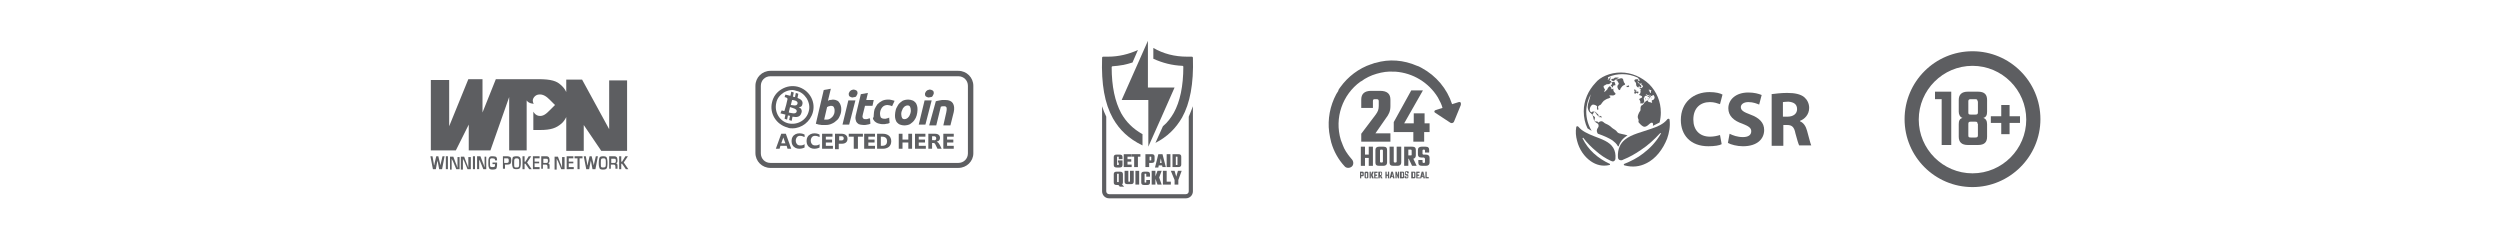 <?xml version="1.0" encoding="utf-8"?>
<!-- Generator: Adobe Illustrator 24.2.0, SVG Export Plug-In . SVG Version: 6.00 Build 0)  -->
<svg version="1.1" id="Layer_2" xmlns="http://www.w3.org/2000/svg" xmlns:xlink="http://www.w3.org/1999/xlink" x="0px" y="0px"
	 viewBox="0 0 600 60" style="enable-background:new 0 0 600 60;" xml:space="preserve">
<style type="text/css">
	.st0{fill:#5D5E61;}
	.st1{fill-rule:evenodd;clip-rule:evenodd;fill:#5D5E61;}
</style>
<g>
	<g>
		<path class="st0" d="M190.2,30.8c-0.4,0-0.8,0-1.2-0.2c-2.7-0.7-4.4-3.4-3.7-6.1c0.3-1.3,1.1-2.4,2.3-3.1c1.2-0.7,2.5-0.9,3.8-0.6
			c2.7,0.7,4.4,3.4,3.7,6.1l0,0C194.5,29.2,192.4,30.8,190.2,30.8z M190.2,21.6c-0.7,0-1.4,0.2-2.1,0.6c-0.9,0.6-1.6,1.4-1.8,2.5
			c-0.5,2.2,0.8,4.4,2.9,4.9c2.2,0.5,4.4-0.8,4.9-2.9c0.3-1,0.1-2.1-0.5-3.1c-0.6-0.9-1.4-1.6-2.5-1.8
			C190.8,21.7,190.5,21.6,190.2,21.6z"/>
		<path class="st1" d="M192.6,24.9c0.1-0.7-0.4-1.1-1.2-1.4l0.2-1l-0.6-0.2l-0.2,1c-0.2,0-0.3-0.1-0.5-0.1l0.2-1l-0.6-0.2l-0.2,1
			c-0.1,0-0.3-0.1-0.4-0.1l0,0l-0.8-0.2l-0.2,0.6c0,0,0.4,0.1,0.4,0.1c0.2,0.1,0.3,0.2,0.3,0.4c-0.2,1-0.4,1.7-0.7,2.7
			c0,0.1-0.1,0.2-0.3,0.1c0,0-0.4-0.1-0.4-0.1l-0.3,0.7l0.8,0.2c0.1,0,0.3,0.1,0.4,0.1l-0.2,1l0.6,0.2l0.2-1c0.2,0,0.3,0.1,0.5,0.1
			l-0.2,1l0.6,0.2l0.2-1c1,0.2,1.8,0.1,2.1-0.8c0.3-0.7,0-1.2-0.6-1.5C192.3,25.7,192.5,25.5,192.6,24.9L192.6,24.9L192.6,24.9z
			 M191.2,26.8c-0.2,0.7-1.4,0.3-1.9,0.2l0.3-1.3C190.1,25.9,191.4,26.1,191.2,26.8L191.2,26.8L191.2,26.8z M191.4,24.9
			c-0.2,0.7-1.2,0.3-1.6,0.3l0.3-1.2C190.5,24,191.6,24.2,191.4,24.9L191.4,24.9L191.4,24.9z"/>
		<path class="st1" d="M199.9,23.9c0.4,0,0.7,0.1,0.9,0.2c0.3,0.1,0.5,0.3,0.6,0.5c0.2,0.2,0.3,0.5,0.4,0.8c0.1,0.3,0.1,0.6,0.1,0.9
			c0,0.5-0.1,1-0.3,1.4c-0.2,0.5-0.4,0.9-0.8,1.2c-0.3,0.3-0.7,0.6-1.2,0.8c-0.4,0.2-0.9,0.3-1.4,0.3c-0.1,0-0.2,0-0.4,0
			c-0.2,0-0.4,0-0.6,0c-0.2,0-0.4-0.1-0.7-0.1c-0.2-0.1-0.5-0.1-0.7-0.2l1.9-8.1l1.7-0.3l-0.7,2.9c0.1-0.1,0.3-0.1,0.4-0.2
			C199.6,24,199.7,23.9,199.9,23.9L199.9,23.9L199.9,23.9z M198.5,28.7c0.3,0,0.5-0.1,0.7-0.2c0.2-0.1,0.4-0.3,0.6-0.5
			c0.2-0.2,0.3-0.5,0.4-0.7c0.1-0.3,0.1-0.5,0.1-0.8c0-0.4-0.1-0.6-0.2-0.8c-0.1-0.2-0.3-0.3-0.7-0.3c-0.1,0-0.2,0-0.4,0.1
			c-0.2,0-0.3,0.1-0.5,0.2l-0.7,3c0,0,0.1,0,0.1,0c0,0,0.1,0,0.1,0c0,0,0.1,0,0.1,0S198.4,28.7,198.5,28.7L198.5,28.7L198.5,28.7z"
			/>
		<path class="st1" d="M203.8,29.9h-1.6l1.4-5.8h1.7L203.8,29.9L203.8,29.9L203.8,29.9z M204.6,23.4c-0.2,0-0.4-0.1-0.6-0.2
			c-0.2-0.1-0.3-0.3-0.3-0.6c0-0.2,0-0.3,0.1-0.4c0.1-0.1,0.1-0.3,0.3-0.4c0.1-0.1,0.2-0.2,0.4-0.2c0.1-0.1,0.3-0.1,0.4-0.1
			c0.2,0,0.4,0.1,0.6,0.2c0.2,0.1,0.3,0.3,0.3,0.6c0,0.2,0,0.3-0.1,0.4c-0.1,0.1-0.1,0.3-0.2,0.4c-0.1,0.1-0.2,0.2-0.4,0.2
			C204.9,23.3,204.7,23.4,204.6,23.4L204.6,23.4L204.6,23.4z"/>
		<path class="st1" d="M206.6,22.6l1.7-0.3l-0.4,1.7h1.8l-0.3,1.4h-1.8l-0.5,2c0,0.2-0.1,0.3-0.1,0.5c0,0.1,0,0.3,0.1,0.4
			c0,0.1,0.1,0.2,0.2,0.2c0.1,0.1,0.3,0.1,0.5,0.1c0.2,0,0.4,0,0.5-0.1c0.2,0,0.3-0.1,0.5-0.1l0.1,1.3c-0.2,0.1-0.5,0.2-0.7,0.2
			c-0.3,0.1-0.6,0.1-0.9,0.1c-0.5,0-0.9-0.1-1.2-0.2c-0.3-0.2-0.5-0.4-0.6-0.6c-0.1-0.3-0.2-0.6-0.2-0.9c0-0.3,0.1-0.7,0.2-1.1
			L206.6,22.6L206.6,22.6z"/>
		<path class="st1" d="M209.7,27.6c0-0.5,0.1-1,0.2-1.4c0.2-0.4,0.4-0.8,0.7-1.2c0.3-0.3,0.7-0.6,1.1-0.8c0.4-0.2,0.9-0.3,1.4-0.3
			c0.3,0,0.6,0,0.9,0.1c0.3,0.1,0.5,0.1,0.7,0.2l-0.6,1.3c-0.1-0.1-0.3-0.1-0.5-0.2c-0.2,0-0.4-0.1-0.6-0.1c-0.5,0-1,0.2-1.3,0.6
			c-0.3,0.4-0.5,0.9-0.5,1.5c0,0.4,0.1,0.7,0.2,0.9c0.2,0.2,0.5,0.3,0.9,0.3c0.2,0,0.4,0,0.6-0.1c0.2,0,0.4-0.1,0.5-0.2l0.1,1.3
			c-0.2,0.1-0.4,0.2-0.7,0.2c-0.3,0.1-0.6,0.1-0.9,0.1c-0.5,0-0.8-0.1-1.2-0.2c-0.3-0.1-0.6-0.3-0.8-0.5c-0.2-0.2-0.4-0.5-0.4-0.8
			C209.7,28.2,209.7,27.9,209.7,27.6L209.7,27.6L209.7,27.6z"/>
		<path class="st1" d="M217,30.1c-0.4,0-0.7-0.1-1-0.2c-0.3-0.1-0.5-0.3-0.7-0.5c-0.2-0.2-0.3-0.5-0.4-0.8c-0.1-0.3-0.1-0.6-0.1-1
			c0-0.4,0.1-0.9,0.2-1.3c0.1-0.4,0.4-0.8,0.6-1.2c0.3-0.4,0.6-0.6,1-0.9c0.4-0.2,0.9-0.3,1.4-0.3c0.4,0,0.7,0.1,1,0.2
			c0.3,0.1,0.5,0.3,0.7,0.5c0.2,0.2,0.3,0.5,0.4,0.8c0.1,0.3,0.1,0.6,0.1,1c0,0.4-0.1,0.9-0.2,1.3c-0.1,0.4-0.3,0.8-0.6,1.2
			c-0.3,0.4-0.6,0.6-1,0.9C218,30,217.5,30.1,217,30.1L217,30.1L217,30.1z M217.8,25.3c-0.2,0-0.5,0.1-0.6,0.2
			c-0.2,0.1-0.3,0.3-0.5,0.5c-0.1,0.2-0.2,0.5-0.3,0.7c-0.1,0.3-0.1,0.5-0.1,0.7c0,0.4,0.1,0.7,0.2,0.9c0.1,0.2,0.3,0.3,0.6,0.3
			c0.2,0,0.5-0.1,0.6-0.2c0.2-0.1,0.3-0.3,0.5-0.5c0.1-0.2,0.2-0.4,0.3-0.7c0.1-0.3,0.1-0.5,0.1-0.7c0-0.4-0.1-0.7-0.2-0.9
			C218.3,25.4,218.1,25.3,217.8,25.3L217.8,25.3L217.8,25.3z"/>
		<path class="st1" d="M222.1,29.9h-1.6l1.4-5.8h1.7L222.1,29.9L222.1,29.9L222.1,29.9z M222.9,23.4c-0.2,0-0.4-0.1-0.6-0.2
			c-0.2-0.1-0.3-0.3-0.3-0.6c0-0.2,0-0.3,0.1-0.4c0.1-0.1,0.1-0.3,0.3-0.4c0.1-0.1,0.2-0.2,0.4-0.2c0.1-0.1,0.3-0.1,0.4-0.1
			c0.2,0,0.4,0.1,0.6,0.2c0.2,0.1,0.3,0.3,0.3,0.6c0,0.2,0,0.3-0.1,0.4c-0.1,0.1-0.1,0.3-0.2,0.4c-0.1,0.1-0.2,0.2-0.4,0.2
			C223.2,23.3,223,23.4,222.9,23.4L222.9,23.4L222.9,23.4z"/>
		<path class="st1" d="M224.6,24.3c0.1,0,0.3-0.1,0.4-0.1c0.2,0,0.3-0.1,0.5-0.1c0.2,0,0.4-0.1,0.6-0.1c0.2,0,0.5,0,0.8,0
			c0.9,0,1.5,0.3,1.8,0.8c0.3,0.5,0.4,1.2,0.2,2.1l-0.8,3.2h-1.7l0.7-3.1c0-0.2,0.1-0.4,0.1-0.6c0-0.2,0-0.3,0-0.5
			c0-0.1-0.1-0.2-0.2-0.3c-0.1-0.1-0.3-0.1-0.5-0.1c-0.2,0-0.4,0-0.7,0.1l-1.1,4.5h-1.7L224.6,24.3L224.6,24.3L224.6,24.3z"/>
		<polygon class="st1" points="226.4,32.1 228.9,32.1 228.9,32.8 227.3,32.8 227.3,33.5 228.8,33.5 228.8,34.2 227.3,34.2 227.3,35 
			228.9,35 228.9,35.7 226.4,35.7 226.4,32.1 		"/>
		<polygon class="st1" points="197.3,32.1 199.8,32.1 199.8,32.8 198.2,32.8 198.2,33.5 199.7,33.5 199.7,34.2 198.2,34.2 198.2,35 
			199.9,35 199.9,35.7 197.3,35.7 197.3,32.1 		"/>
		<path class="st1" d="M200.4,32.1h1.6c0.9,0,1.4,0.5,1.4,1.2c0,0.7-0.4,1.2-1.4,1.2h-0.7v1.3h-0.9V32.1L200.4,32.1z M201.4,32.7v1
			h0.6c0.3,0,0.5-0.2,0.5-0.5c0-0.3-0.2-0.5-0.5-0.5H201.4L201.4,32.7z"/>
		<polygon class="st1" points="218,32.1 218.9,32.1 218.9,35.7 218,35.7 218,34.2 216.6,34.2 216.6,35.7 215.7,35.7 215.7,32.1 
			216.6,32.1 216.6,33.5 218,33.5 218,32.1 		"/>
		<polygon class="st1" points="223.3,33.7 224.1,33.7 224.9,34 224,34.3 223.3,34.3 223.3,33.7 		"/>
		<path class="st1" d="M187.5,34.4h1l-0.5-1.4L187.5,34.4L187.5,34.4z M188.6,32.1l1.3,3.6H189l-0.2-0.7h-1.5l-0.2,0.7h-0.9l1.3-3.6
			H188.6L188.6,32.1z"/>
		<path class="st1" d="M224.8,34L224.8,34c0.2,0.1,0.4,0.2,0.5,0.4c0.3,0.4,0.5,0.9,0.7,1.3h-1l-0.5-1c0-0.1-0.2-0.4-0.5-0.4h-0.3
			v1.4h-0.9v-3.6h1.6c0.8,0,1.2,0.4,1.2,1C225.6,33.6,225.3,33.9,224.8,34L224.8,34z M223.7,33.7h0.5c0.3,0,0.5-0.2,0.5-0.5
			c0-0.3-0.2-0.5-0.5-0.5h-0.5V33.7L223.7,33.7z"/>
		<polygon class="st1" points="210,32.1 210,32.8 208.4,32.8 208.4,33.5 209.9,33.5 209.9,34.2 208.4,34.2 208.4,35 210,35 
			210,35.7 208.4,35.7 207.4,35.7 207.4,32.1 210,32.1 		"/>
		<polygon class="st1" points="203.7,32.1 207.1,32.1 207.1,32.8 205.9,32.8 205.9,35.7 204.9,35.7 204.9,32.8 203.7,32.8 
			203.7,32.1 		"/>
		<polygon class="st1" points="220.5,35 222.2,35 222.2,35.7 219.6,35.7 219.6,32.1 222.1,32.1 222.1,32.8 220.5,32.8 220.5,33.5 
			222,33.5 222,34.2 220.5,34.2 220.5,35 		"/>
		<path class="st1" d="M210.5,32.1h1.4c1,0,2,0.5,2,1.8c0,1.3-1,1.8-2,1.8h-1.4V32.1L210.5,32.1z M211.4,32.8V35h0.3
			c0.9,0,1.2-0.5,1.2-1.1c0-0.6-0.3-1.1-1.2-1.1H211.4L211.4,32.8z"/>
		<path class="st1" d="M196.7,32.3c-0.4-0.2-0.7-0.3-1.3-0.3c-0.6,0-1.3,0.3-1.6,0.9c-0.3,0.5-0.3,1.4,0,1.9c0.3,0.6,1,0.9,1.6,0.9
			c0.5,0,0.9-0.1,1.3-0.3v-0.8c-0.4,0.3-0.7,0.3-1.1,0.3c-0.3,0-0.6-0.1-0.8-0.4c-0.3-0.4-0.3-1.1,0-1.5c0.2-0.3,0.5-0.4,0.8-0.4
			c0.4,0,0.7,0.1,1.1,0.3V32.3L196.7,32.3z"/>
		<path class="st1" d="M193.1,32.3c-0.4-0.2-0.7-0.3-1.3-0.3c-0.6,0-1.3,0.3-1.6,0.9c-0.3,0.5-0.3,1.4,0,1.9c0.3,0.6,1,0.9,1.6,0.9
			c0.5,0,0.9-0.1,1.3-0.3v-0.8c-0.4,0.3-0.7,0.3-1.1,0.3c-0.3,0-0.6-0.1-0.8-0.4c-0.3-0.4-0.3-1.1,0-1.5c0.2-0.3,0.5-0.4,0.8-0.4
			c0.4,0,0.7,0.1,1.1,0.3V32.3L193.1,32.3z"/>
	</g>
	<path class="st0" d="M230,40.3h-45.1c-2,0-3.6-1.6-3.6-3.6V20.6c0-2,1.6-3.6,3.6-3.6H230c2,0,3.6,1.6,3.6,3.6v16.2
		C233.6,38.7,232,40.3,230,40.3z M184.9,18.3c-1.3,0-2.3,1-2.3,2.3v16.2c0,1.3,1,2.3,2.3,2.3H230c1.3,0,2.3-1,2.3-2.3V20.6
		c0-1.3-1-2.3-2.3-2.3H184.9z"/>
</g>
<g>
	<g>
		<g>
			<path class="st0" d="M329.5,25.9h-2.8v-2c0-1.3,0.7-2.1,2.4-2.1h2.1c1.8,0,2.5,0.8,2.5,2.1v1.6c0,1.2-0.4,2-1.1,2.9l-2.5,3.6h3.6
				v2h-7v-1.9l3.4-4.5c0.6-0.8,0.8-1.3,0.8-2.2v-1.1c0-0.3-0.1-0.5-0.5-0.5H330c-0.4,0-0.5,0.1-0.5,0.5V25.9z"/>
			<path class="st0" d="M343,31.7h-1.2V34h-2.6v-2.3h-4.7v-2.4l4.2-7.6h2.8l-4.5,7.9h2.3v-2.4h2.6v2.4h1.2V31.7z"/>
			<path class="st0" d="M329.5,35.2v4.6h-1v-1.9h-0.9v1.9h-1v-4.6h1v1.9h0.9v-1.9H329.5z"/>
			<path class="st0" d="M332,35.2c0.7,0,0.9,0.3,0.9,0.8v3c0,0.5-0.3,0.8-0.9,0.8h-1c-0.7,0-0.9-0.3-0.9-0.8v-3
				c0-0.5,0.3-0.8,0.9-0.8H332z M331.9,36.1c0-0.1-0.1-0.2-0.2-0.2h-0.3c-0.1,0-0.2,0.1-0.2,0.2v2.7c0,0.1,0.1,0.2,0.2,0.2h0.3
				c0.1,0,0.2-0.1,0.2-0.2V36.1z"/>
			<path class="st0" d="M336.3,35.2V39c0,0.5-0.3,0.8-0.9,0.8h-1c-0.7,0-0.9-0.3-0.9-0.8v-3.8h1v3.6c0,0.1,0.1,0.2,0.2,0.2h0.3
				c0.1,0,0.2-0.1,0.2-0.2v-3.6H336.3z"/>
			<path class="st0" d="M338.1,38.1H338v1.7h-1v-4.6h1.9c0.7,0,0.9,0.3,0.9,0.8v1.3c0,0.4-0.2,0.7-0.6,0.8l0.8,1.7h-1.1L338.1,38.1z
				 M338,37.3h0.6c0.1,0,0.2,0,0.2-0.2v-1c0-0.1-0.1-0.2-0.2-0.2H338V37.3z"/>
			<path class="st0" d="M341.9,38c0-0.1-0.1-0.2-0.2-0.2h-0.6c-0.6,0-0.8-0.3-0.8-0.8v-1c0-0.5,0.3-0.8,0.9-0.8h0.9
				c0.7,0,0.9,0.3,0.9,0.8v0.6h-1v-0.5c0-0.1-0.1-0.2-0.2-0.2h-0.2c-0.1,0-0.2,0.1-0.2,0.2v0.8c0,0.1,0.1,0.2,0.2,0.2h0.6
				c0.6,0,0.9,0.3,0.9,0.8V39c0,0.5-0.3,0.8-0.9,0.8h-0.9c-0.7,0-0.9-0.3-0.9-0.8v-0.6h1v0.5c0,0.1,0.1,0.2,0.2,0.2h0.2
				c0.1,0,0.2-0.1,0.2-0.2V38z"/>
			<path class="st0" d="M327,41.2c0.2,0,0.3,0.1,0.3,0.3V42c0,0.2-0.1,0.3-0.3,0.3h-0.3v0.5h-0.3v-1.6H327z M327,41.6
				C327,41.5,327,41.5,327,41.6l-0.3-0.1V42h0.2c0,0,0.1,0,0.1-0.1V41.6z"/>
			<path class="st0" d="M328.1,41.2c0.2,0,0.3,0.1,0.3,0.3v1c0,0.2-0.1,0.3-0.3,0.3h-0.3c-0.2,0-0.3-0.1-0.3-0.3v-1
				c0-0.2,0.1-0.3,0.3-0.3H328.1z M328.1,41.6C328.1,41.5,328.1,41.5,328.1,41.6l-0.2-0.1c0,0-0.1,0-0.1,0.1v0.9c0,0,0,0.1,0.1,0.1
				h0.1c0,0,0.1,0,0.1-0.1V41.6z"/>
			<path class="st0" d="M328.7,41.2h0.3v1.6h-0.3V41.2z M329.4,42l0.3,0.8h-0.4L329,42l0.3-0.8h0.4L329.4,42z"/>
			<path class="st0" d="M330.7,42.5v0.3h-0.9v-1.6h0.8v0.3h-0.5v0.4h0.4v0.3h-0.4v0.4H330.7z"/>
			<path class="st0" d="M331.2,42.2L331.2,42.2l-0.1,0.6h-0.3v-1.6h0.6c0.2,0,0.3,0.1,0.3,0.3v0.4c0,0.1-0.1,0.2-0.2,0.3l0.3,0.6
				h-0.4L331.2,42.2z M331.2,42h0.2c0,0,0.1,0,0.1-0.1v-0.4c0,0,0-0.1-0.1-0.1h-0.2V42z"/>
			<path class="st0" d="M333.4,41.2v1.6h-0.3v-0.6h-0.3v0.6h-0.3v-1.6h0.3v0.7h0.3v-0.7H333.4z"/>
			<path class="st0" d="M334.3,42.5h-0.4l-0.1,0.3h-0.3l0.4-1.6h0.4l0.4,1.6h-0.4L334.3,42.5z M334.3,42.3l-0.1-0.7l-0.1,0.7H334.3z
				"/>
			<path class="st0" d="M335.8,41.2v1.6h-0.3l-0.3-0.9v0.9h-0.3v-1.6h0.3l0.3,0.9v-0.9H335.8z"/>
			<path class="st0" d="M336.7,41.2c0.2,0,0.3,0.1,0.3,0.3v1c0,0.2-0.1,0.3-0.3,0.3H336v-1.6H336.7z M336.7,41.5
				C336.7,41.5,336.6,41.5,336.7,41.5l-0.3-0.1v1.1h0.2c0,0,0.1,0,0.1-0.1V41.5z"/>
			<path class="st0" d="M337.8,42.2C337.8,42.2,337.7,42.1,337.8,42.2l-0.3-0.1c-0.2,0-0.3-0.1-0.3-0.3v-0.4c0-0.2,0.1-0.3,0.3-0.3
				h0.3c0.2,0,0.3,0.1,0.3,0.3v0.2h-0.4v-0.2c0,0,0-0.1-0.1-0.1h-0.1c0,0-0.1,0-0.1,0.1v0.3c0,0,0,0.1,0.1,0.1h0.2
				c0.2,0,0.3,0.1,0.3,0.3v0.4c0,0.2-0.1,0.3-0.3,0.3h-0.3c-0.2,0-0.3-0.1-0.3-0.3v-0.2h0.4v0.2c0,0,0,0.1,0.1,0.1h0.1
				c0,0,0.1,0,0.1-0.1V42.2z"/>
			<path class="st0" d="M339.4,41.2c0.2,0,0.3,0.1,0.3,0.3v1c0,0.2-0.1,0.3-0.3,0.3h-0.7v-1.6H339.4z M339.4,41.5
				C339.4,41.5,339.4,41.5,339.4,41.5l-0.3-0.1v1.1h0.2c0,0,0.1,0,0.1-0.1V41.5z"/>
			<path class="st0" d="M340.8,42.5v0.3h-0.9v-1.6h0.8v0.3h-0.5v0.4h0.4v0.3h-0.4v0.4H340.8z"/>
			<path class="st0" d="M341.6,42.5h-0.4l-0.1,0.3h-0.3l0.4-1.6h0.4l0.4,1.6h-0.4L341.6,42.5z M341.6,42.3l-0.1-0.7l-0.1,0.7H341.6z
				"/>
			<path class="st0" d="M342.9,42.5v0.3h-0.8v-1.6h0.3v1.3H342.9z"/>
		</g>
	</g>
	<path class="st0" d="M350.1,24.5l-1.6,0.5c-1.2-3.7-3.8-6.8-7.3-8.7c-0.4-0.2-0.7-0.4-1.1-0.5c0,0,0,0,0,0c0,0,0,0,0,0
		c-3.2-1.4-6.7-1.7-10-0.7c0,0-0.1,0-0.1,0c-0.1,0-0.2,0.1-0.3,0.1c-0.2,0.1-0.4,0.1-0.5,0.2c0,0,0,0-0.1,0c-3,1-5.6,3-7.4,5.5
		c0,0,0,0,0,0c-0.2,0.3-0.4,0.5-0.5,0.8c0,0,0,0,0,0.1c-0.2,0.3-0.3,0.5-0.5,0.8c-1.5,2.8-2.1,6-1.7,9.1c0,0,0,0,0,0c0,0,0,0,0,0
		c0.1,0.8,0.3,1.7,0.5,2.5c0.6,2.1,1.7,4.1,3.2,5.7c0.4,0.5,1.2,0.5,1.7,0.1c0.5-0.4,0.5-1.2,0.1-1.7c-0.7-0.8-1.4-1.7-1.9-2.7
		c0,0,0,0,0,0c-0.1-0.2-0.2-0.5-0.3-0.7c0,0,0,0,0,0c-0.2-0.4-0.3-0.9-0.5-1.3c-1.6-5.3,0.4-10.9,4.7-14c0.1,0,0.1-0.1,0.2-0.1
		c1.1-0.8,2.3-1.4,3.7-1.8c1.4-0.4,2.7-0.6,4.1-0.5c0,0,0,0,0.1,0c0.1,0,0.2,0,0.2,0c0,0,0.1,0,0.1,0c4.2,0.3,8,2.6,10.2,6.2
		c0,0,0,0,0,0c0,0.1,0.1,0.1,0.1,0.2c0,0,0,0,0,0c0.4,0.7,0.8,1.5,1,2.3l-1.6,0.5c-0.4,0.1-0.5,0.5-0.1,0.7l3.5,2.3
		c0.4,0.3,0.9,0.1,1-0.3l1.6-3.9C350.7,24.6,350.5,24.4,350.1,24.5z"/>
</g>
<g>
	<path class="st0" d="M473.4,44.9c-9,0-16.3-7.3-16.3-16.3s7.3-16.3,16.3-16.3s16.3,7.3,16.3,16.3S482.3,44.9,473.4,44.9z
		 M473.4,15.8c-7.1,0-12.9,5.8-12.9,12.9s5.8,12.9,12.9,12.9s12.9-5.8,12.9-12.9S480.5,15.8,473.4,15.8z"/>
	<g>
		<path class="st0" d="M468.3,34.8h-2.3v-11h-1.6V22h3.9V34.8z"/>
		<path class="st0" d="M476.9,26.8c0,0.8-0.2,1.3-0.9,1.5c0.6,0.2,0.9,0.7,0.9,1.5v3c0,1.3-0.6,2-2.2,2h-2.4c-1.5,0-2.2-0.7-2.2-2
			v-3c0-0.8,0.2-1.3,0.9-1.5c-0.6-0.2-0.9-0.8-0.9-1.5V24c0-1.3,0.7-2,2.2-2h2.4c1.6,0,2.2,0.7,2.2,2V26.8z M474.6,24.3
			c0-0.4-0.1-0.5-0.6-0.5H473c-0.4,0-0.6,0.1-0.6,0.5V27c0,0.4,0.1,0.5,0.6,0.5h1.1c0.4,0,0.6-0.1,0.6-0.5V24.3z M474.6,29.7
			c0-0.4-0.1-0.5-0.6-0.5H473c-0.4,0-0.6,0.1-0.6,0.5v2.8c0,0.4,0.1,0.5,0.6,0.5h1.1c0.4,0,0.6-0.1,0.6-0.5V29.7z"/>
	</g>
	<g>
		<path class="st0" d="M484.8,29.5h-2.5v2.7h-2v-2.7h-2.5v-1.6h2.5v-2.7h2v2.7h2.5V29.5z"/>
	</g>
</g>
<g>
	<path class="st0" d="M268.5,38.1v-0.4c0-0.1,0-0.1-0.1-0.1h-0.2c-0.1,0-0.1,0-0.1,0.1v1.8c0,0.1,0,0.1,0.1,0.1h0.2
		c0.1,0,0.1,0,0.1-0.1V39h-0.2v-0.5h1.1v1.1c0,0.4-0.2,0.6-0.7,0.6h-0.7c-0.5,0-0.7-0.2-0.7-0.6v-1.9c0-0.4,0.2-0.6,0.7-0.6h0.7
		c0.5,0,0.7,0.2,0.7,0.6v0.5H268.5z"/>
	<path class="st0" d="M271.6,39.5v0.6h-1.9V37h1.9v0.6h-1v0.6h0.9v0.6h-0.9v0.7H271.6z"/>
	<path class="st0" d="M273.7,37.6h-0.6v2.5h-0.9v-2.5h-0.6V37h2.1V37.6z"/>
	<path class="st0" d="M276.4,37c0.5,0,0.7,0.2,0.7,0.6v0.9c0,0.4-0.2,0.6-0.7,0.6h-0.6v1h-0.9V37H276.4z M276.3,37.7
		c0-0.1,0-0.1-0.1-0.1h-0.3v0.9h0.3c0.1,0,0.1,0,0.1-0.1V37.7z"/>
	<path class="st0" d="M278.9,39.7h-0.8l-0.1,0.5h-0.8L278,37h1l0.8,3.1H279L278.9,39.7z M278.8,39.1l-0.2-1.1l-0.2,1.1H278.8z"/>
	<path class="st0" d="M280.9,37v3.1h-0.9V37H280.9z"/>
	<path class="st0" d="M282.8,37c0.5,0,0.7,0.2,0.7,0.6v1.9c0,0.4-0.2,0.6-0.7,0.6h-1.4V37H282.8z M282.6,37.7c0-0.1,0-0.1-0.1-0.1
		h-0.3v2h0.3c0.1,0,0.1,0,0.1-0.1V37.7z"/>
	<path class="st0" d="M268.7,44.7l-0.3-0.3H268c-0.5,0-0.7-0.2-0.7-0.6v-2c0-0.4,0.2-0.6,0.7-0.6h0.8c0.5,0,0.7,0.2,0.7,0.6v2
		c0,0.2-0.1,0.4-0.2,0.5l0.5,0.5H268.7z M268.1,43.6c0,0.1,0,0.1,0.1,0.1h0.2c0.1,0,0.1,0,0.1-0.1v-1.8c0-0.1,0-0.1-0.1-0.1h-0.2
		c-0.1,0-0.1,0-0.1,0.1V43.6z"/>
	<path class="st0" d="M272.1,41v2.6c0,0.4-0.2,0.6-0.7,0.6h-0.8c-0.5,0-0.7-0.2-0.7-0.6V41h0.9v2.5c0,0.1,0,0.1,0.1,0.1h0.2
		c0.1,0,0.1,0,0.1-0.1V41H272.1z"/>
	<path class="st0" d="M273.4,41v3.3h-0.9V41H273.4z"/>
	<path class="st0" d="M275.1,42.3v-0.5c0-0.1,0-0.1-0.1-0.1h-0.2c-0.1,0-0.1,0-0.1,0.1v1.9c0,0.1,0,0.1,0.1,0.1h0.2
		c0.1,0,0.1,0,0.1-0.1v-0.5h0.9v0.6c0,0.4-0.2,0.6-0.7,0.6h-0.7c-0.5,0-0.7-0.2-0.7-0.6v-2c0-0.4,0.2-0.6,0.7-0.6h0.7
		c0.5,0,0.7,0.2,0.7,0.6v0.6H275.1z"/>
	<path class="st0" d="M276.4,41h0.9v3.3h-0.9V41z M278.8,44.3h-1l-0.6-1.7l0.6-1.6h1l-0.6,1.6L278.8,44.3z"/>
	<path class="st0" d="M281,43.7v0.6h-1.9V41h0.9v2.6H281z"/>
	<path class="st0" d="M282.8,43.2v1.1h-0.9v-1.1L281,41h0.9l0.4,1.4l0.4-1.4h0.9L282.8,43.2z"/>
	<g>
		<path class="st0" d="M285.3,28v17.9c0,0.4-0.3,0.7-0.7,0.7h-18.4c-0.4,0-0.7-0.3-0.7-0.7V28c-0.4-0.8-0.7-1.6-1-2.5v20.4
			c0,0.9,0.7,1.7,1.7,1.7h18.4c0.9,0,1.7-0.7,1.7-1.7V25.5C286,26.4,285.6,27.2,285.3,28z"/>
	</g>
	<g>
		<g>
			<path class="st0" d="M286.3,13.9L286.3,13.9c0-0.2-0.1-0.3-0.3-0.3l-0.1,0c-0.3,0-0.6,0-1,0c-3,0-5.7-0.7-8.1-2.1l0,2.6
				c2.2,1,4.5,1.6,7,1.7c0.1,0,0.2,0.1,0.2,0.2c0,4.7-0.8,8.4-2.3,11.1c-0.7,1.2-1.5,2.3-2.6,3.2l-1.8,4c2.9-1.5,4.9-3.5,6.4-6.1
				C285.6,24.8,286.5,20.1,286.3,13.9z"/>
			<path class="st0" d="M274.2,32.2c-2.3-1.3-3.9-2.9-5.1-5c-1.5-2.8-2.3-6.4-2.3-11.1c0-0.1,0.1-0.2,0.2-0.2
				c1.7-0.1,3.3-0.4,4.8-0.9l1.3-3c-2.2,1-4.6,1.6-7.2,1.6c-0.3,0-0.6,0-1,0l-0.1,0c-0.2,0-0.3,0.1-0.3,0.3l0,0.1
				c-0.2,6.2,0.6,10.8,2.6,14.4c1.6,2.8,3.8,4.9,7.1,6.5L274.2,32.2z"/>
		</g>
		<path class="st0" d="M281.9,21c-2.1,4.8-4.2,9.5-6.3,14.2c0,0,0,0,0,0c0-3.7,0-7.5,0-11.2c-2.1,0-4.2,0-6.4,0
			c2.1-4.7,4.2-9.5,6.3-14.2c0,0,0,0,0,0c0,3.7,0,7.5,0,11.2C277.6,21,279.7,21,281.9,21z"/>
	</g>
</g>
<g>
	<g>
		<path class="st1" d="M389,17.4c2.6,0,5,1.1,6.8,2.8c1.8,1.8,2.8,4.2,2.8,6.8c0,0.8-0.1,1.6-0.3,2.4c-0.5,0.3-1.1,0.5-1.6,0.8
			c0,0,0-0.1,0-0.1c0.1-0.4,0-0.8-0.5-0.6c-0.3,0.1-1,1.1-1.7,0.9c-0.3-0.1-0.7-0.4-1.2-1c-0.2-0.2,0.1-0.5-0.1-0.8
			c-0.2-0.4-0.2-0.8,0.1-1.4c0.1-0.3,0.4-0.6,0.4-0.7c0.1-0.3-0.1-0.7,0.2-1.1c0.1-0.2,0.2-0.1,0.4-0.3c0.2-0.2,0.2-0.3,0.3-0.4
			c0.1-0.1,0.2-0.2,0.4-0.4c0.2-0.1,0.3-0.2,0.4-0.2c0.1,0,0.2,0.1,0.2,0.2c0,0.1-0.2,0.2,0.2,0.2c0.4,0,0.6,0.3,0.7,0.1
			c0.1-0.2-0.2-0.3-0.1-0.4c0-0.1,0.2-0.2,0.3-0.2c0.1,0,0.1-0.1,0.2-0.1c0,0,0-0.1,0.1-0.2c0-0.1,0.1-0.1,0.1-0.1c0,0,0-0.1,0-0.2
			c0-0.2-0.1-0.4-0.2-0.5c0,0-0.1-0.1-0.1-0.1c0,0,0,0-0.1,0c0,0,0,0-0.1,0.1c-0.1,0,0,0.1-0.1,0.1c0,0.1-0.2,0-0.3,0
			c-0.1,0-0.2-0.1-0.2-0.2c0-0.1-0.1-0.1-0.1-0.1c0,0,0,0.1,0,0.2c0.1,0.1,0.2,0.2,0.3,0.3c0.1,0.1,0.1,0.1,0.1,0.2
			c0,0-0.1,0-0.2-0.1c-0.1-0.1-0.3-0.2-0.3-0.3c-0.1-0.1-0.2-0.2-0.2-0.2c-0.1,0-0.3,0-0.4-0.1c-0.1-0.1-0.2-0.1-0.2,0
			c0,0,0,0.1,0.1,0.1c0.1,0.1,0.2,0.2,0.3,0.2c0.1,0,0.3,0,0.4,0.1c0.1,0,0,0.1,0,0.1c0,0,0,0,0,0c0.1,0.1,0.1,0.1,0.2,0.3
			c0,0.1,0,0.1-0.1,0.1c-0.1,0,0-0.1-0.1-0.2c0-0.1-0.1-0.1-0.2-0.2c-0.3-0.1-0.5-0.3-0.7-0.2c-0.2,0.1-0.4,0.4-0.4,0.7
			c0,0.1,0.1,0.3,0.1,0.5c0,0.2,0,0.3,0,0.4c-0.1,0.1-0.2,0-0.3,0.1c-0.1,0.1-0.1,0.2-0.1,0.2c-0.1,0-0.1-0.1-0.2-0.1
			c-0.1,0-0.2,0.1-0.3,0c-0.1,0,0-0.2,0-0.3c0-0.3-0.3-0.6-0.3-0.7c0-0.1,0.2-0.1,0.3-0.2c0.2-0.1,0.5-0.2,0.4-0.4
			c0-0.1-0.2-0.2-0.4-0.3c-0.2,0-0.3-0.1-0.3-0.2c0,0,0.1-0.1,0.1-0.1c0.1-0.1,0.2-0.2,0.2-0.4c0.1-0.2,0-0.3,0-0.5
			c0-0.1,0.1-0.2,0.1-0.3c0-0.1-0.1-0.1-0.2-0.1c-0.1,0-0.1-0.1-0.1-0.2c0-0.1,0.1-0.1,0.1-0.1c0.1,0,0.1,0.1,0.2,0.1
			c0.1,0.1,0.2,0,0.3-0.1c0.1-0.1,0.2-0.1,0.2-0.2c0-0.1,0-0.1-0.1-0.3c-0.1-0.2-0.3-0.1-0.3-0.3c0-0.1,0.1-0.2,0-0.3
			c0,0-0.1,0-0.1,0.1c-0.1,0.2-0.3,0.2-0.5-0.2c-0.2-0.2-0.3-0.3-0.3-0.3c0,0,0,0.2,0.1,0.3c0.1,0.1,0.2,0.2,0.3,0.3
			c0.2,0.2,0.8,0.6,0.4,0.8c-0.2,0.1-0.2-0.1-0.4-0.2c-0.2-0.1,0,0.2-0.2,0.3c-0.2,0-0.5-0.4-0.5-0.5c-0.1-0.5,0.1-0.5-0.4-1
			c-0.3-0.5,0.7-0.6,0.9-0.4c0.1,0.1-0.3,0.2,0.1,0.3c0.2,0.1,0.2,0,0.2-0.2c-0.1-0.2-0.3-0.4-0.5-0.6c-1.1-0.5-2.3-0.8-3.6-0.8
			c-1.2,0-2.3,0.2-3.4,0.7c-0.1,0.1-0.1,0.2-0.1,0.2c0.1,0.1,0.1,0.1,0.1,0.2c0,0,0,0.1-0.1,0.1c0,0.1-0.1,0.1-0.1,0.2
			c0,0,0.1-0.1,0.2-0.1c0.2-0.1,0.3-0.4,0.4-0.5c0.1-0.1,0.2-0.1,0.2-0.1c0,0,0,0.1-0.1,0.2c0,0.1-0.1,0.2-0.1,0.2
			c0.1,0,0.2,0,0.2,0c0,0-0.1,0.1-0.1,0.1c0,0-0.2,0.2-0.2,0.3c0,0,0,0.1,0.1,0.1c0.2,0,0.3,0,0.3,0.1c0,0.1,0,0.1-0.1,0.2
			c-0.1,0.1-0.1,0.1-0.1,0.2c0,0,0.1-0.1,0.3-0.1c0.2-0.1,0.6-0.3,0.7-0.1c0.1,0.3,0.2,0.5,0.2,0.6c0,0.2,0,0.2-0.2,0.2
			c-0.1,0-0.1-0.1-0.2,0c0,0,0,0-0.1,0.1c-0.1,0.3-0.2,0.4-0.2,0.4c-0.1,0-0.1-0.2-0.2-0.3c-0.1-0.1-0.1-0.1-0.2-0.2
			c0-0.1,0-0.1,0-0.1c0.1,0,0.3-0.1,0.3-0.3c0-0.1,0-0.2-0.2-0.2c-0.1,0-0.3,0.1-0.4,0.2c-0.1,0.1-0.2,0.1-0.4,0.1
			c-0.2,0-0.4,0-0.6,0.2c-0.1,0.1-0.3,0.1-0.4,0.2c-0.1,0.2,0,0.4,0.1,0.6c0.1,0.2,0.2,0.2,0.2,0.3c0,0-0.1,0.1-0.1,0.3
			c-0.1,0.2-0.1,0.3-0.1,0.3c0,0,0.2-0.1,0.3-0.2c0.1-0.1,0.2-0.2,0.2-0.2c0.1-0.1,0.2-0.2,0.3-0.3c0.1-0.2,0-0.2,0.1-0.3
			c0.1-0.1,0.2-0.2,0.3-0.3c0.1-0.1,0.1-0.1,0.2-0.1c0.1,0.1,0.2,0.2,0.3,0.3c0,0.1,0,0.3,0.1,0.4c0.1,0.1,0.1,0,0.3-0.1
			c0.1,0,0.1-0.1,0.1,0c0,0,0,0.1,0,0.2c0,0.3,0.1,0.5,0.4,0.8c0.1,0.1,0.2,0.2,0.1,0.3c-0.1,0.2-0.6,0.4-0.8,0.3
			c-0.2,0-0.4,0-0.5,0c-0.1,0-0.2,0.1-0.2,0.1c0,0.1,0.3,0.1,0.3,0.3c0,0.1-0.1,0.2-0.4,0.3c-0.5,0.1-0.9,0.4-1.2,0.6
			c-0.3,0.3-0.5,0.6-0.7,0.9c-0.2,0.1-0.4,0.2-0.5,0.3c-0.2,0.1-0.2,0.4-0.1,0.6c0,0.1,0,0.4-0.1,0.4c-0.1,0-0.2-0.2-0.2-0.3
			c-0.1-0.2,0-0.3,0-0.4c0-0.1,0-0.1,0-0.2c-0.2-0.2-0.6-0.4-1-0.4c-0.5,0.1-0.9,1-0.7,1.5c0.1,0.3,0.4,0.5,0.6,0.2
			c0.1-0.1,0.2-0.1,0.2-0.1c0.1,0,0.1,0.2,0.1,0.3c-0.1,0.3-0.4,0.4-0.3,0.6c0.2,0.3,0.5,0.3,0.6,0.6c0,0.2-0.1,0.4-0.1,0.5
			c-0.1,0.2,0,0.3,0.1,0.4c0.2,0.1,0.5,0,0.6,0.1c0.1,0,0.1,0.1,0.1,0.1c0,0.1,0,0.1,0.1,0.1c0.1,0,0.3-0.3,0.7-0.3
			c0.5,0,0.6,0.4,1.1,0.6c0.5,0.2,1,0.5,1.4,0.9c0.3,0.3,0.8,0.5,1.1,0.8c0.2,0.3,0.4,0.5,0.7,0.6c0.3,0.1,0.9,0.2,1.3,0.3
			c0.3,0.1,0.5,0.1,0.7,0.2c-0.5,0.3-1,0.7-1.4,1.2c-0.3,0.4-0.6,0.9-0.7,1.4l-0.2,0c-0.3-0.6-0.8-1-1.3-1.4
			c-0.9-0.6-2.1-1.1-3.2-1.5l-0.3-0.1c-0.1-0.1-0.2-0.3-0.2-0.4c-0.2-0.5,0.1-0.9,0.3-1.2c0.1-0.2,0.1-0.6-0.1-0.8
			c-0.1-0.1-0.4-0.2-0.6-0.4c-0.1-0.1-0.3-0.3-0.4-0.6c-0.1-0.3-0.1-0.7-0.3-1c-0.2-0.5-0.5-0.5-0.8-0.9c-0.5-0.8-0.4-1.6-0.1-2.4
			c0.2-0.6,0.3-1.2,0.5-1.8c-0.7,1.3-1.1,2.7-1.1,4.2c0,1.7,0.5,3.3,1.3,4.6c-0.4-0.2-0.7-0.4-1-0.6c-0.6-1.2-0.9-2.6-0.9-4.1
			c0-2.6,1.1-5,2.8-6.8C384,18.5,386.4,17.4,389,17.4L389,17.4z M396.1,21.6c-0.1,0-0.1,0-0.2-0.1c0,0-0.1,0-0.1,0
			c0,0,0,0.1,0.1,0.1c0,0,0,0,0,0.1l0,0c0,0,0,0,0,0c-0.1,0-0.1,0.1-0.1,0c0,0,0,0,0-0.1c0-0.1-0.1-0.1-0.1-0.1c0,0,0,0.1,0,0.1
			c0,0.1,0.1,0.2,0.1,0.2c0.1,0.2,0.3,0.6,0.4,0.5c0.1-0.1,0-0.4,0-0.5c0.1-0.1,0.2,0,0.2-0.1C396.3,21.7,396.2,21.6,396.1,21.6
			L396.1,21.6z M384.2,27.9c-0.1-0.1-0.2-0.1-0.2-0.1c0,0-0.1,0-0.1,0c0,0,0,0.1,0,0.1c0,0,0.1,0.1,0,0.1c0,0.1-0.1,0-0.2,0
			c0,0-0.1,0-0.1,0c0,0,0,0.1,0.1,0.1c0.1,0,0.1,0,0.2,0c0.1,0,0,0.1,0.1,0.1c0.1,0,0-0.1,0.1-0.1c0.1,0,0.1,0,0.2,0.1
			c0.1,0,0.1,0,0.1,0c0,0,0-0.1,0-0.2C384.4,28,384.4,28,384.2,27.9L384.2,27.9z M383,26.9c-0.1,0-0.2-0.1-0.2-0.1
			c-0.1,0-0.2,0-0.2,0.1c0,0,0.1,0,0.1,0c0.1,0,0.3,0.1,0.3,0.3c0.1,0.1,0.2,0.2,0.2,0.3c0,0,0.1,0,0.1,0.1c0,0,0,0.1,0,0.1
			c0,0,0,0,0,0c0,0,0,0,0.1,0c0.1,0,0.2,0,0.2,0.1c0,0,0.1,0,0.1,0c0,0,0-0.1,0-0.1c-0.1-0.1-0.1-0.2-0.2-0.3
			c-0.1-0.1-0.3-0.2-0.4-0.3C383.1,27,383.1,26.9,383,26.9L383,26.9z M390.3,20.6c-0.1,0-0.1,0-0.1,0
			C390.2,20.7,390.2,20.7,390.3,20.6c0.1,0.1,0.1,0.1,0.1,0.2c0,0.1,0,0.1,0,0.1c0,0,0,0,0.1,0c0.1,0,0.2,0,0.3,0c0,0,0.1,0,0.1-0.1
			c0,0,0.1,0,0.1-0.1c0-0.1-0.1-0.2-0.2-0.2c-0.1,0-0.1,0-0.1,0c0,0,0,0.1-0.1,0.1C390.5,20.7,390.4,20.6,390.3,20.6L390.3,20.6z
			 M393.2,22.2c0.1-0.3-0.1-0.2-0.2-0.2c-0.1,0-0.1-0.2-0.4-0.3c-0.1,0-0.1,0-0.1-0.1c0-0.1,0-0.1,0-0.1c-0.1,0-0.1,0-0.2,0
			c0,0-0.1-0.1-0.1-0.1c0,0,0,0.1,0,0.2c0,0.1,0.1,0.1,0.1,0.1c0,0.1-0.1,0-0.1,0.1c0,0,0,0,0.1,0.1c0.2,0.1,0,0,0,0.1
			c0,0,0,0.1,0,0.1c0,0-0.1,0.1-0.1,0.1c0,0,0,0.1,0.1,0.2c0,0.1,0,0.1,0.1,0.1c0,0,0.1,0,0.2-0.1c0.1,0,0.1-0.1,0.1-0.2
			c0-0.1,0-0.1-0.1-0.2c0.1-0.1-0.1-0.2-0.1-0.2c0.1,0,0.2,0.1,0.3,0.1c0.1,0.1,0,0,0,0.1c0,0.1-0.1,0.1-0.1,0.2c0,0.1,0,0.1,0,0.1
			c0,0,0.1,0,0.2,0c0,0,0,0.1,0,0.1c0,0.1,0,0.1,0,0.1c0,0,0.1,0,0.1-0.1c0,0,0.1-0.1,0.1-0.1C393.1,22.4,393.3,22.3,393.2,22.2
			C393.3,22.2,393.3,22.2,393.2,22.2L393.2,22.2z M396.5,23.5C396.5,23.4,396.5,23.4,396.5,23.5C396.5,23.4,396.4,23.4,396.5,23.5
			c-0.1,0-0.1,0-0.2,0c0,0,0,0,0,0.1C396.3,23.6,396.4,23.6,396.5,23.5C396.4,23.5,396.4,23.5,396.5,23.5L396.5,23.5z M396.7,23.1
			C396.7,23.1,396.7,23.2,396.7,23.1C396.8,23.1,396.8,23.1,396.7,23.1c0.1-0.1,0-0.1,0-0.1C396.6,23,396.6,23,396.7,23.1
			L396.7,23.1z M395.6,23.7C395.6,23.6,395.6,23.6,395.6,23.7c-0.1-0.1-0.1,0-0.1,0c0,0-0.1,0-0.1,0c0,0,0.1,0.1,0.1,0.1
			c0,0,0.1,0.1,0.2,0C395.7,23.8,395.7,23.7,395.6,23.7L395.6,23.7z M394.9,23.7c0,0,0.1,0.2,0.1,0.2c0.1,0,0-0.2,0-0.2
			c0,0-0.1-0.2-0.2-0.2C394.8,23.5,394.9,23.6,394.9,23.7L394.9,23.7z M394.7,23.3c0,0.1,0.1,0.1,0.1,0.1c0,0,0,0,0-0.1
			C394.8,23.2,394.8,23.2,394.7,23.3C394.7,23.2,394.7,23.2,394.7,23.3L394.7,23.3z M387.6,19.2c0.1-0.1,0.3-0.2,0.5-0.3
			c0.2-0.1,0.4-0.1,0.4-0.2c0-0.1-0.2-0.1-0.7-0.1c-0.4,0-0.3,0.2-0.6,0.3c-0.2,0-0.4,0-0.5,0.2c0,0.1,0,0.1,0.1,0.2
			C387.1,19.5,387.4,19.5,387.6,19.2L387.6,19.2z M388.3,19c-0.1,0-0.3,0.1-0.4,0.1c-0.1,0.1,0,0.1,0.1,0.2c0.1,0,0.1,0.1,0.2,0.1
			c0.1,0.1,0,0.2,0.1,0.3c0,0.1,0.2,0.1,0.2,0.3c0,0.1,0,0.2-0.1,0.3c-0.1,0.1-0.3,0.3-0.2,0.7c0.1,0.3,0.2,0.5,0.4,0.6
			c0.3,0.1,0.2-0.1,0.3-0.3c0.2-0.3,0.4-0.6,0.7-0.8c0.3-0.1,0.5-0.2,0.4-0.4c-0.2-0.2-0.3-0.4-0.4-0.8c0-0.2-0.1-0.4-0.3-0.5
			C389,18.7,388.7,18.9,388.3,19z"/>
		<path class="st1" d="M398.6,32.1c-1.1,1.9-2.5,3.4-4.2,4.7c-1.4,1.1-3,1.9-4.5,2.5c-0.1,0-0.2,0.1-0.2,0.2c0,0.1,0.1,0.2,0.2,0.2
			c1.9,0.5,3.6,0.3,5.2-0.5c2.3-1.1,4-3.4,5-5.9c0.5-1.4,0.8-3,0.6-4.5c0-0.2-0.1-0.3-0.2-0.3c-0.1,0-0.3,0-0.4,0.2
			c-0.9,1.1-2.3,1.7-3.8,2.2c-2.2,0.8-4.7,1.3-6.3,2.6c-1.1,0.9-1.8,2.2-1.7,4.2c0,0.4,0.2,0.6,0.4,0.7c0.3,0.1,0.6,0.1,0.9-0.1
			c1.5-0.6,2.9-1.4,4.2-2.3c1.7-1.1,3.2-2.5,4.6-4c0.1-0.1,0.1-0.1,0.2,0C398.7,32,398.7,32,398.6,32.1z"/>
		<path class="st1" d="M379.8,33.2c0.7,1.4,1.6,2.6,2.7,3.6c1.2,1.1,2.5,1.9,3.8,2.5c0.1,0,0.1,0.1,0.1,0.2c0,0.1-0.1,0.1-0.1,0.1
			c-1.7,0.4-3.2,0-4.5-0.9c-1.6-1.1-2.8-2.9-3.3-4.9c-0.3-1.1-0.4-2.2-0.2-3.3c0-0.1,0.1-0.2,0.2-0.2c0.1,0,0.2,0,0.3,0.1
			c0.9,1.1,2.3,1.7,3.8,2.3c1.8,0.7,3.7,1.3,4.6,2.8c0.4,0.7,0.6,1.5,0.5,2.7c-0.1,0.3-0.2,0.4-0.4,0.5c-0.2,0.1-0.5,0-0.7-0.1
			c-1.3-0.6-2.5-1.4-3.5-2.3c-1.1-0.9-2.2-2-3.1-3.2c0,0-0.1-0.1-0.1,0C379.8,33.1,379.8,33.2,379.8,33.2z"/>
	</g>
	<g>
		<path class="st0" d="M413.2,34.6c-0.5,0.3-1.7,0.5-3.2,0.5c-4.3,0-6.6-2.7-6.6-6.3c0-4.3,3.1-6.7,6.9-6.7c1.5,0,2.6,0.3,3.1,0.6
			l-0.6,2.3c-0.6-0.2-1.4-0.5-2.4-0.5c-2.3,0-4,1.4-4,4.2c0,2.5,1.5,4.1,4,4.1c0.9,0,1.8-0.2,2.4-0.4L413.2,34.6z"/>
		<path class="st0" d="M415.1,32.1c0.8,0.4,1.9,0.8,3.2,0.8c1.3,0,2-0.5,2-1.4c0-0.8-0.6-1.2-2.1-1.8c-2.1-0.7-3.4-1.9-3.4-3.7
			c0-2.1,1.8-3.8,4.8-3.8c1.4,0,2.5,0.3,3.2,0.6l-0.6,2.3c-0.5-0.2-1.4-0.6-2.6-0.6c-1.2,0-1.8,0.6-1.8,1.2c0,0.8,0.7,1.2,2.3,1.8
			c2.2,0.8,3.3,2,3.3,3.7c0,2.1-1.6,3.9-5.1,3.9c-1.4,0-2.9-0.4-3.6-0.8L415.1,32.1z"/>
		<path class="st0" d="M425.1,22.6c0.9-0.1,2.3-0.3,3.8-0.3c1.9,0,3.2,0.3,4.1,1c0.7,0.6,1.2,1.5,1.2,2.6c0,1.6-1.1,2.7-2.2,3.1v0.1
			c0.9,0.4,1.4,1.2,1.7,2.3c0.4,1.4,0.8,3.1,1,3.5h-2.9c-0.2-0.4-0.5-1.4-0.9-2.9c-0.3-1.6-0.9-2-2-2h-0.9V35h-2.8V22.6z M427.9,28
			h1.1c1.4,0,2.3-0.7,2.3-1.8c0-1.2-0.8-1.7-2.1-1.8c-0.7,0-1.1,0.1-1.3,0.1V28z"/>
	</g>
</g>
<g>
	<path class="st0" d="M112.5,29.9v6.2h5.2l4.5-12.8v12.8h4.2V25.9v-0.6v-1.2c0.5,0.8,1.7,0.8,1.7,0.8c-0.1-0.2-0.2-0.3-0.2-0.5
		c-0.2-0.7,0.5-1.6,1.3-1.7c1.1-0.2,2,0.5,2.7,1.2c0.5,0.5,0.8,0.8,1.3,1.3c0,0,0,0,0,0c0,0,0,0,0,0c-0.5,0.5-0.8,0.8-1.3,1.3
		c-0.7,0.7-1.5,1.5-2.6,1.3c-0.6-0.1-1-0.5-1.3-1v4.4h1.6c2.7,0,3.9-0.5,5.1-1.5c0.5-0.4,0.9-1,1.2-1.6v8.1h4.2v-6.2l4.2,6.2h6.2
		c0-6.8,0-16.9,0-16.9h-4.3V31l-6.5-11.9h-3.8v3c-0.3-0.7-0.8-1.3-1.4-1.8c-0.9-0.8-2.1-1.3-5.3-1.3h-10.2l-3.2,8v-8h-3.4l-4.6,11.3
		V19.2h-4.4c0,0,0,10.1,0,16.9h6L112.5,29.9z"/>
	<path class="st0" d="M128,26.9C128,26.9,128.1,26.9,128,26.9c0-0.1,0-0.1,0-0.2V26.9z"/>
	<g>
		<path class="st0" d="M106.7,37.5l-0.6,3.1h-0.7l-0.3-1.6c0-0.1-0.1-0.3-0.1-0.6l0-0.2h0l0,0.2l0,0.2c0,0.1-0.1,0.3-0.1,0.4
			l-0.3,1.6h-0.7l-0.6-3.1h0.5l0.3,1.7c0,0.1,0,0.3,0.1,0.5l0,0.2l0,0.2h0c0-0.1,0-0.2,0-0.2l0-0.2c0-0.1,0.1-0.3,0.1-0.5l0.4-1.7
			h0.5l0.4,1.7c0,0.1,0.1,0.3,0.1,0.5l0,0.2l0,0.2h0l0-0.2l0-0.2c0-0.2,0.1-0.3,0.1-0.5l0.4-1.7H106.7z"/>
		<path class="st0" d="M107.5,37.5v3.1H107v-3.1H107.5z"/>
		<path class="st0" d="M110.3,37.5v3.1h-0.8l-0.7-1.7c0-0.1-0.1-0.2-0.2-0.4l-0.1-0.2l-0.1-0.2h0l0,0.2l0,0.2l0,0.4v1.8H108v-3.1
			h0.8l0.6,1.6c0.1,0.1,0.1,0.3,0.2,0.5l0.1,0.3l0.1,0.3h0l0-0.2l0-0.2l0-0.4v-1.8H110.3z"/>
		<path class="st0" d="M113,37.5v3.1h-0.8l-0.7-1.7c0-0.1-0.1-0.2-0.2-0.4l-0.1-0.2l-0.1-0.2h0l0,0.2l0,0.2l0,0.4v1.8h-0.5v-3.1h0.8
			l0.6,1.6c0.1,0.1,0.1,0.3,0.2,0.5l0.1,0.3l0.1,0.3h0l0-0.2l0-0.2l0-0.4v-1.8H113z"/>
		<path class="st0" d="M114,37.5v3.1h-0.5v-3.1H114z"/>
		<path class="st0" d="M116.7,37.5v3.1H116l-0.7-1.7c0-0.1-0.1-0.2-0.2-0.4l-0.1-0.2L115,38h0l0,0.2l0,0.2l0,0.4v1.8h-0.5v-3.1h0.8
			l0.6,1.6c0.1,0.1,0.1,0.3,0.2,0.5l0.1,0.3l0.1,0.3h0l0-0.2l0-0.2l0-0.4v-1.8H116.7z"/>
		<path class="st0" d="M118.2,39h1.1l0,0.6c0,0.4-0.1,0.7-0.2,0.9c-0.1,0.1-0.4,0.2-0.9,0.2c-0.4,0-0.7-0.1-0.8-0.3
			c-0.1-0.2-0.2-0.5-0.2-1.1c0-0.7,0-1.1,0.1-1.3c0.1-0.2,0.2-0.4,0.3-0.4c0.1-0.1,0.4-0.1,0.7-0.1c0.4,0,0.7,0.1,0.8,0.2
			c0.1,0.1,0.2,0.4,0.2,0.8h-0.5c0-0.2,0-0.3-0.1-0.4c-0.1,0-0.2-0.1-0.5-0.1c-0.3,0-0.4,0-0.5,0.1c-0.1,0.1-0.1,0.3-0.1,0.6l0,0.3
			l0,0.4c0,0.3,0,0.5,0.1,0.6c0.1,0.1,0.2,0.1,0.5,0.1c0.2,0,0.4,0,0.5-0.1c0.1-0.1,0.1-0.2,0.1-0.5l0-0.1h-0.6V39z"/>
		<path class="st0" d="M120.7,40.6v-3.1h1h0.1c0.3,0,0.5,0.1,0.7,0.2c0.1,0.1,0.2,0.4,0.2,0.8c0,0.4-0.1,0.7-0.2,0.8
			c-0.1,0.1-0.3,0.2-0.7,0.2l-0.1,0h-0.5v1H120.7z M121.1,39.1h0.5c0.2,0,0.3,0,0.4-0.1c0.1-0.1,0.1-0.2,0.1-0.4
			c0-0.3,0-0.4-0.1-0.5c0-0.1-0.2-0.1-0.4-0.1h-0.6V39.1z"/>
		<path class="st0" d="M124,37.5c0.4,0,0.7,0.1,0.8,0.3C125,38,125,38.4,125,39c0,0.7-0.1,1.2-0.2,1.3c-0.1,0.2-0.4,0.3-0.9,0.3
			c-0.4,0-0.7-0.1-0.8-0.3c-0.1-0.2-0.2-0.6-0.2-1.2c0-0.7,0.1-1.2,0.2-1.4C123.2,37.6,123.5,37.5,124,37.5z M124,38
			c-0.3,0-0.5,0.1-0.5,0.2c-0.1,0.1-0.1,0.5-0.1,1.1c0,0.4,0,0.7,0.1,0.8c0.1,0.1,0.2,0.1,0.5,0.1c0.3,0,0.5-0.1,0.5-0.2
			c0.1-0.1,0.1-0.4,0.1-0.9c0-0.5,0-0.8-0.1-0.9C124.4,38,124.2,38,124,38z"/>
		<path class="st0" d="M125.9,37.5v1.3h0.2l0.8-1.3h0.6l-1,1.5l1.1,1.6H127l-0.9-1.3h-0.2v1.3h-0.5v-3.1H125.9z"/>
		<path class="st0" d="M128.3,38v0.8h1.1v0.4h-1.1v0.9h1.2v0.5h-1.6v-3.1h1.6V38H128.3z"/>
		<path class="st0" d="M129.9,40.6v-3.1h1.2c0.3,0,0.5,0.1,0.6,0.2c0.1,0.1,0.2,0.4,0.2,0.7c0,0.3,0,0.5-0.1,0.6
			c-0.1,0.1-0.2,0.2-0.3,0.2v0c0.3,0,0.4,0.2,0.4,0.6v0.7h-0.5V40c0-0.3-0.1-0.5-0.4-0.5h-0.7v1H129.9z M130.4,39.1h0.7
			c0.2,0,0.3,0,0.3-0.1c0.1-0.1,0.1-0.2,0.1-0.4c0-0.2,0-0.4-0.1-0.4c0-0.1-0.1-0.1-0.3-0.1h-0.7V39.1z"/>
		<path class="st0" d="M135.5,37.5v3.1h-0.8l-0.7-1.7c0-0.1-0.1-0.2-0.2-0.4l-0.1-0.2l-0.1-0.2h0l0,0.2l0,0.2l0,0.4v1.8h-0.5v-3.1
			h0.8l0.6,1.6c0.1,0.1,0.1,0.3,0.2,0.5l0.1,0.3l0.1,0.3h0l0-0.2l0-0.2l0-0.4v-1.8H135.5z"/>
		<path class="st0" d="M136.5,38v0.8h1.1v0.4h-1.1v0.9h1.2v0.5H136v-3.1h1.6V38H136.5z"/>
		<path class="st0" d="M139.1,38v2.6h-0.5V38h-0.7v-0.5h1.9V38H139.1z"/>
		<path class="st0" d="M143.5,37.5l-0.6,3.1h-0.7l-0.3-1.6c0-0.1-0.1-0.3-0.1-0.6l0-0.2h0l0,0.2l0,0.2c0,0.1-0.1,0.3-0.1,0.4
			l-0.3,1.6h-0.7l-0.6-3.1h0.5l0.3,1.7c0,0.1,0,0.3,0.1,0.5l0,0.2l0,0.2h0c0-0.1,0-0.2,0-0.2l0-0.2c0-0.1,0.1-0.3,0.1-0.5l0.4-1.7
			h0.5l0.4,1.7c0,0.1,0.1,0.3,0.1,0.5l0,0.2l0,0.2h0l0-0.2l0-0.2c0-0.2,0.1-0.3,0.1-0.5l0.4-1.7H143.5z"/>
		<path class="st0" d="M144.8,37.5c0.4,0,0.7,0.1,0.8,0.3c0.1,0.2,0.2,0.6,0.2,1.3c0,0.7-0.1,1.2-0.2,1.3c-0.1,0.2-0.4,0.3-0.9,0.3
			c-0.4,0-0.7-0.1-0.8-0.3c-0.1-0.2-0.2-0.6-0.2-1.2c0-0.7,0.1-1.2,0.2-1.4C144,37.6,144.3,37.5,144.8,37.5z M144.8,38
			c-0.3,0-0.5,0.1-0.5,0.2c-0.1,0.1-0.1,0.5-0.1,1.1c0,0.4,0,0.7,0.1,0.8c0.1,0.1,0.2,0.1,0.5,0.1c0.3,0,0.5-0.1,0.5-0.2
			c0.1-0.1,0.1-0.4,0.1-0.9c0-0.5,0-0.8-0.1-0.9C145.2,38,145.1,38,144.8,38z"/>
		<path class="st0" d="M146.2,40.6v-3.1h1.2c0.3,0,0.5,0.1,0.6,0.2c0.1,0.1,0.2,0.4,0.2,0.7c0,0.3,0,0.5-0.1,0.6
			c-0.1,0.1-0.2,0.2-0.3,0.2v0c0.3,0,0.4,0.2,0.4,0.6v0.7h-0.5V40c0-0.3-0.1-0.5-0.4-0.5h-0.7v1H146.2z M146.7,39.1h0.7
			c0.2,0,0.3,0,0.3-0.1c0.1-0.1,0.1-0.2,0.1-0.4c0-0.2,0-0.4-0.1-0.4c0-0.1-0.1-0.1-0.3-0.1h-0.7V39.1z"/>
		<path class="st0" d="M149.1,37.5v1.3h0.2l0.8-1.3h0.6l-1,1.5l1.1,1.6h-0.6l-0.9-1.3h-0.2v1.3h-0.5v-3.1H149.1z"/>
	</g>
</g>
</svg>
